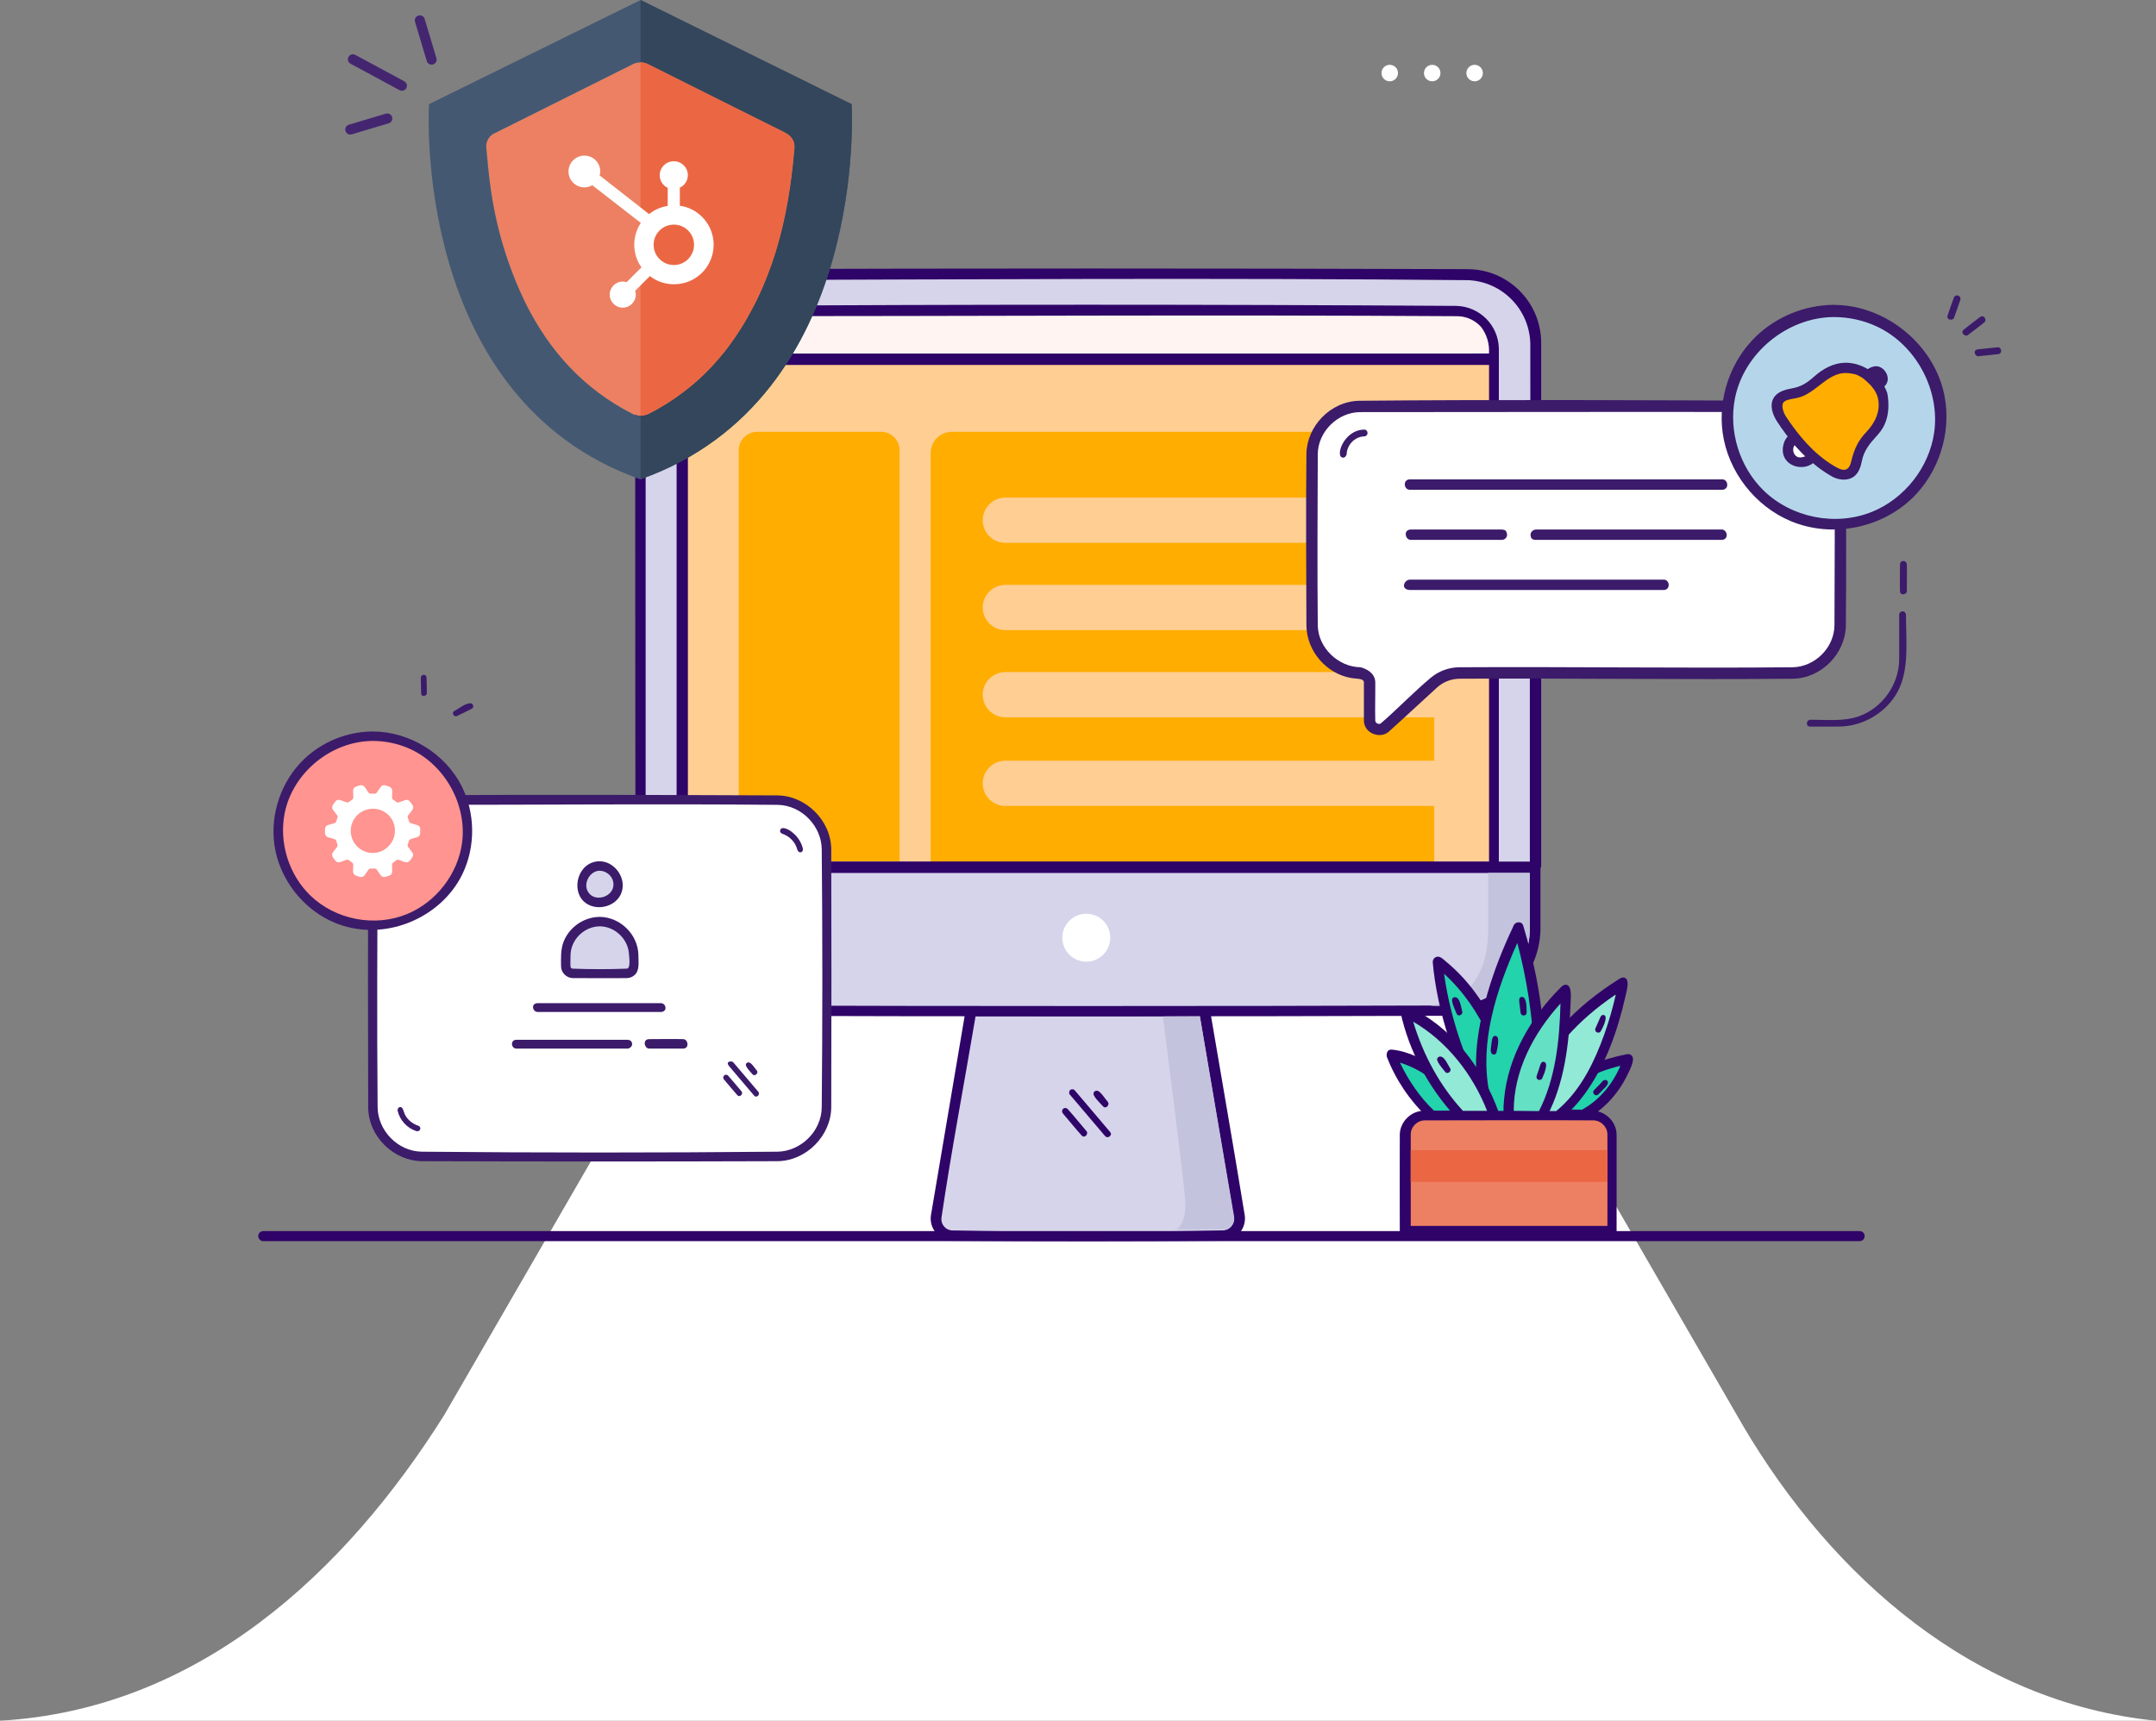<?xml version="1.0" encoding="UTF-8"?><svg id="Layer_2" xmlns="http://www.w3.org/2000/svg" xmlns:xlink="http://www.w3.org/1999/xlink" viewBox="0 0 429 342.46"><rect x="0" y="0" width="429" height="342.46" fill="#808080" stroke="none"/><defs><style>.cls-1{clip-path:url(#clippath);}.cls-2,.cls-3,.cls-4,.cls-5{fill:none;}.cls-2,.cls-6,.cls-7,.cls-8,.cls-9,.cls-10,.cls-11,.cls-12,.cls-13,.cls-14,.cls-15,.cls-16,.cls-17,.cls-18,.cls-19,.cls-20,.cls-21,.cls-22,.cls-23,.cls-24{stroke-width:0px;}.cls-25{clip-path:url(#clippath-1);}.cls-26{clip-path:url(#clippath-4);}.cls-27{clip-path:url(#clippath-3);}.cls-28{clip-path:url(#clippath-2);}.cls-3{stroke:#2f0468;}.cls-3,.cls-4{stroke-width:2px;}.cls-3,.cls-4,.cls-5{stroke-linecap:round;stroke-miterlimit:10;}.cls-6{fill:rgba(255,255,255,.3);}.cls-4{stroke:#442670;}.cls-5{stroke:#ffce93;stroke-width:9px;}.cls-7{fill:#22d3ab;}.cls-7,.cls-8,.cls-9,.cls-10,.cls-11{fill-rule:evenodd;}.cls-8{fill:#ff9490;}.cls-9{fill:#ff87b0;}.cls-10{fill:#b5d6ea;}.cls-11,.cls-23{fill:#ed8062;}.cls-12{fill:#3b1b6a;}.cls-13{fill:#2f0468;}.cls-14{fill:#445872;}.cls-15{fill:#c3c3dd;}.cls-16{fill:#d5d4ea;}.cls-17{fill:#dcd6e3;}.cls-18{fill:#33465b;}.cls-19{fill:#fff;}.cls-20{fill:#fff4f1;}.cls-21{fill:#ffad00;}.cls-22{fill:#ffce93;}.cls-24{fill:#eb6744;}</style><clipPath id="clippath"><rect class="cls-2" x="135.58" y="61.94" width="161.68" height="9.72"/></clipPath><clipPath id="clippath-1"><rect class="cls-2" x="284.55" y="173.72" width="19.84" height="26.47"/></clipPath><clipPath id="clippath-2"><rect class="cls-2" x="284.55" y="173.72" width="19.84" height="26.47"/></clipPath><clipPath id="clippath-3"><rect class="cls-2" x="113.19" y="31.03" width="28.74" height="30.11"/></clipPath><clipPath id="clippath-4"><rect class="cls-2" x="113.19" y="31.03" width="28.74" height="30.11"/></clipPath></defs><g id="Layer_1-2"><g id="Group_861"><path id="Path_1289" class="cls-19" d="m346.78,283.67l-120.24-208.02c-3.05-5.27-9.79-7.07-15.06-4.03-1.67.97-3.06,2.36-4.03,4.03l-119.04,205.94c-19.73,31.43-48.97,58.61-88.42,60.87h429c-36.12-3.64-64.32-28.44-82.22-58.79"/></g><path id="Path_1162" class="cls-17" d="m191.94,133.03c.56.05.55.22.65.46.15.41-.06.85-.46,1-.07.03-.15.04-.23.05h-7.44c-.56-.02-.56-.18-.68-.41-.17-.39,0-.85.4-1.03.09-.04.18-.06.28-.07,2.49,0,4.99-.08,7.48,0"/><path id="Path_1164" class="cls-17" d="m192,140.05c.38.07.62.43.55.81-.06.32-.33.55-.65.56h-37.91c-.8-.05-1.14-1.31,0-1.38h38.02"/><path id="Path_1176" class="cls-16" d="m243.35,245.98h-53.81c-1.79.01-3.24-1.44-3.24-3.23,0-.18.02-.36.05-.54l6.93-40.95h46.36l6.92,40.93c.3,1.77-.89,3.44-2.66,3.74-.18.03-.36.05-.54.05"/><path id="Path_1177" class="cls-13" d="m239.66,199.97l.21.02c.64.14.71.26.87.88,2.32,13.69,4.72,27.36,6.95,41.07.3,2.44-1.44,4.66-3.88,4.96-.11.01-.23.02-.34.03-18.01.14-36.02.14-54.04.01-2.45-.11-4.35-2.19-4.24-4.64,0-.14.02-.27.04-.4l6.94-41.02c.18-.75.35-.85,1.06-.9h46.44Zm-45.54,2.27c-2.26,13.39-4.81,26.74-6.8,40.18-.12,1.24.79,2.34,2.04,2.46.02,0,.03,0,.05,0,18.01.38,36.02.38,54.04-.01,1.23-.08,2.17-1.14,2.09-2.37,0-.05,0-.11-.02-.16l-6.78-40.09h-44.62Z"/><path id="Path_1178" class="cls-16" d="m305.36,172.43v12.49c0,8.86-7.19,16.03-16.04,16.02h-145.79c-8.86,0-16.04-7.17-16.05-16.02h0v-12.49h177.88Z"/><path id="Path_1179" class="cls-13" d="m305.5,171.45l.44.14c.21.13.39.31.5.53l.08.41c0,4.2.01,8.41,0,12.62-.28,9.28-7.73,16.74-17.01,17.01-48.66.15-97.33.15-145.99,0-9.33-.25-16.82-7.79-17.01-17.12v-12.51l.08-.41.23-.35c.22-.18.48-.29.76-.32h177.91Zm-176.81,2.27c0,3.84-.01,7.68,0,11.52.24,8.11,6.76,14.62,14.87,14.87,48.66.15,97.31.15,145.97,0,8.15-.24,14.69-6.82,14.87-14.97v-11.43h-175.7Z"/><path id="Path_1180" class="cls-16" d="m305.36,118.97v53.46H127.48v-102.61c-.08-8.38,6.64-15.24,15.02-15.32h149.3c7.56.08,13.64,6.27,13.56,13.84v41.25"/><path id="Path_1181" class="cls-13" d="m291.91,53.57c8.1-.05,14.7,6.48,14.75,14.57,0,.11,0,.22,0,.33v41.26c-.04.42-.29.8-.67,1l-.41.08-.41-.08-.35-.23c-.18-.22-.29-.48-.32-.76,0-13.77.04-27.55,0-41.32-.14-6.81-5.53-12.35-12.34-12.66-49.94-.48-99.89-.16-149.82,0-7.66.32-13.75,6.56-13.87,14.24v101.47h175.94v-52.28c-.04-.28-.02-.6.57-1l.41-.08.41.08.35.23c.23.35.23.35.51.76v53.33l-.28.41-.23.35-.35.23-.41.21H127.51l-.41-.21c-.25-.13-.45-.34-.58-.58l-.08-.41c0-34.22-.11-68.44,0-102.66.18-8.81,7.2-15.95,16-16.29,49.83-.16,99.65-.16,149.48,0"/><path id="Path_1182" class="cls-13" d="m149.03,171.44c1.03,0,1.6,2.15,0,2.16-.62-.03-1.09-.55-1.06-1.17,0-.16.05-.32.12-.46.24-.28.57-.47.94-.53"/><g class="cls-1"><path id="Path_1183" class="cls-19" d="m297.26,69.32v2.34h-161.68v-2.34c0-4.08,3.31-7.38,7.38-7.38h146.92c4.08,0,7.38,3.31,7.38,7.38h0"/></g><path class="cls-20" d="m143.06,62.24h146.77c4.12,0,7.46,3.34,7.46,7.46v1.96h-161.31v-2.34c0-3.91,3.17-7.08,7.08-7.08Z"/><path id="Path_1184" class="cls-13" d="m289.89,60.88c4.58.17,8.24,3.87,8.35,8.45v2.22c-.04.42-.29.8-.67,1l-.41.08h-161.47l-.41-.08c-.25-.13-.45-.34-.58-.58l-.08-.41v-2.23c0-.36.02-.72.07-1.07.62-4.13,4.1-7.24,8.27-7.38,48.98-.31,97.96-.31,146.94,0m-146.71,2.05c-3.44.08-6.22,2.86-6.3,6.3v1.14h159.39c.13-1.88-.41-3.75-1.54-5.26-1.18-1.35-2.88-2.14-4.68-2.18-48.96-.31-97.92,0-146.88,0"/><path id="Path_1228" class="cls-19" d="m135.58,71.34h161.68v101.09h-161.68v-101.09Z"/><path id="Path_1204" class="cls-22" d="m297.26,171.43h-161.67v-96.01c0-2.79,2.28-5.05,5.09-5.05h151.5c2.81,0,5.09,2.26,5.09,5.05h0s0,96.01,0,96.01Z"/><path class="cls-21" d="m189.39,85.94h91.78c2.32,0,4.21,1.89,4.21,4.21v82.28h-100.2v-82.28c0-2.32,1.89-4.21,4.21-4.21Z"/><path id="Path_1185" class="cls-13" d="m297.62,70.48c.35.2.58.56.62.96v100.88l-.08.41-.23.35-.35.23-.41.08h-161.47l-.41-.08c-.25-.13-.45-.34-.58-.58l-.08-.41v-100.88l.08-.41c.13-.25.34-.45.58-.58l.41-.08h161.54l.38.11m-160.74,100.97h159.41v-98.82h-159.41v98.82Z"/><path id="Path_1191" class="cls-15" d="m231.37,202.28l7.38-.04,6.81,39.9c.2,1.19-.6,2.31-1.78,2.51-.12.02-.24.03-.36.03h-9.36s1.92-.99,1.81-5.3c-.07-2.76-4.48-37.1-4.48-37.1"/><g class="cls-25"><g class="cls-28"><g id="Group_849"><path id="Path_1192" class="cls-15" d="m284.54,200.15c3.43.21,6.86-.19,10.15-1.16,3-1.27,5.56-3.35,7.38-5.99,1-1.63,1.69-3.42,2.04-5.28.18-.83.27-1.67.27-2.52v-11.48h-8.27v10.74c.08,5.16-1.09,10.62-5.71,13.76-1.8,1.01-3.79,1.67-5.85,1.94"/></g></g></g><path id="Path_1193" class="cls-13" d="m213.45,216.8c.17,0,.33.09.43.23l6.99,8.23c.32.41.19.51.08.72-.17.32-.57.44-.88.27-.07-.04-.13-.09-.18-.15l-6.99-8.23c-.13-.12-.18-.29-.15-.46.02-.35.18-.64.71-.61"/><path id="Path_1194" class="cls-13" d="m218.24,217.07c.7.03,1.45,1.34,2.22,2.27.38.5-.37,1.49-.99.84-1.03-1.15-2.53-2.44-1.58-3.02.11-.06.23-.1.35-.09"/><path id="Path_1195" class="cls-13" d="m212,220.51c.17.01.33.08.45.21,1.29,1.44,2.51,2.95,3.76,4.42.41.51-.35,1.49-.97.86-1.29-1.44-2.51-2.95-3.76-4.42-.23-.28-.19-.69.08-.92.12-.1.28-.16.44-.15"/><path id="Path_1196" class="cls-19" d="m220.92,186.62c0,2.63-2.13,4.77-4.77,4.77-2.63,0-4.77-2.13-4.77-4.77,0-2.63,2.13-4.77,4.77-4.77s4.77,2.13,4.77,4.77h0"/><path id="Path_1197" class="cls-13" d="m124.96,193.14c.82.09.73,1.55,1.15,2.64.8,2.03,2.21,3.75,4.05,4.92,0,0,.41.37.27.76-.3.85-1.81-.14-2.82-1.13-1.77-1.74-2.94-4-3.34-6.44,0,0-.04-.78.69-.75"/><line id="Line_96" class="cls-2" x1="46.93" y1="245.98" x2="63.78" y2="245.97"/><path id="Path_1214" class="cls-19" d="m278.17,14.54c0,.91-.73,1.64-1.64,1.64s-1.64-.73-1.64-1.64.73-1.64,1.64-1.64,1.64.73,1.64,1.64h0"/><path id="Path_1215" class="cls-19" d="m295.06,14.54c0,.91-.73,1.64-1.64,1.64s-1.64-.73-1.64-1.64.73-1.64,1.64-1.64,1.64.73,1.64,1.64h0"/><path id="Path_1216" class="cls-19" d="m286.62,14.54c0,.91-.73,1.64-1.64,1.64s-1.64-.73-1.64-1.64.73-1.64,1.64-1.64,1.64.73,1.64,1.64h0"/><path class="cls-21" d="m150.67,85.94h24.65c2.03,0,3.67,1.65,3.67,3.67v81.82h-32v-81.82c0-2.03,1.65-3.67,3.67-3.67Z"/><line class="cls-3" x1="52.39" y1="246.01" x2="370.03" y2="246.01"/><g id="_2022_Design_Icon_RedShield"><path id="Path_5098" class="cls-23" d="m158.06,29.84c-1.17,13.89-4.38,27.11-12.72,38.63-4.19,5.79-9.69,10.52-16.05,13.78-1.14.66-2.54.66-3.68,0-9.52-4.91-16.31-12.42-21.03-21.91-3.6-7.41-5.97-15.36-7.03-23.52-.35-2.41-.53-4.85-.77-7.29-.19-1.34.57-2.63,1.83-3.11l27.19-13.59c1.01-.56,2.24-.56,3.26,0,8.99,4.5,17.98,8.99,26.96,13.46,1.52.76,2.3,1.82,2.05,3.56Z"/><path id="Path_5099" class="cls-14" d="m169.46,20.73L127.46,0l-42.1,20.73s-3.66,58.47,42.05,74.66h0c45.72-16.19,42.05-74.66,42.05-74.66Zm-11.42,9.11c-1.17,13.88-4.38,27.11-12.72,38.63-4.19,5.79-9.68,10.51-16.04,13.78-1.14.66-2.54.66-3.68,0-9.52-4.91-16.31-12.42-21.04-21.91-3.6-7.41-5.97-15.36-7.03-23.52-.35-2.41-.53-4.85-.77-7.29-.19-1.34.57-2.63,1.83-3.11l27.19-13.59c1.01-.56,2.24-.56,3.26,0,8.97,4.5,17.95,8.99,26.93,13.46,1.54.76,2.32,1.82,2.07,3.56h0Z"/><path id="Path_5100" class="cls-18" d="m169.46,20.73L127.46,0h0v12.39c.56.02,1.12.16,1.62.43,8.97,4.5,17.95,8.99,26.93,13.46,1.52.76,2.3,1.82,2.04,3.56-1.17,13.88-4.38,27.11-12.72,38.63-4.19,5.79-9.68,10.51-16.04,13.78-.56.31-1.19.48-1.83.5v12.64c45.68-16.21,42-74.66,42-74.66Z"/><path id="Path_5101" class="cls-24" d="m156.01,26.28c-8.98-4.46-17.95-8.94-26.93-13.46-.51-.27-1.07-.41-1.64-.43v70.36c.65-.01,1.28-.19,1.84-.5,6.36-3.26,11.86-7.98,16.05-13.78,8.35-11.55,11.55-24.75,12.72-38.63.25-1.74-.52-2.8-2.05-3.56Z"/><g id="HubSpot_Sprocket_White_"><g class="cls-27"><g id="Group_2015"><g class="cls-26"><g id="Group_2014"><path id="Path_5102" class="cls-19" d="m135.27,40.94v-3.59c.96-.44,1.58-1.4,1.6-2.45v-.08c-.03-1.51-1.25-2.72-2.76-2.72h-.08c-1.51,0-2.73,1.21-2.76,2.72v.08c0,1.07.63,2.03,1.59,2.49v3.59c-1.36.21-2.64.77-3.71,1.63l-9.85-7.71c.08-.24.13-.5.14-.75.01-1.75-1.39-3.17-3.14-3.18-1.75-.01-3.17,1.39-3.18,3.14-.01,1.75,1.39,3.17,3.14,3.18.56,0,1.11-.14,1.6-.42l9.65,7.5c-1.78,2.69-1.74,6.2.12,8.84l-2.94,2.95c-.23-.08-.48-.12-.73-.12-1.43-.03-2.62,1.12-2.64,2.55-.03,1.43,1.12,2.62,2.55,2.64,1.43.03,2.62-1.12,2.64-2.55,0-.28-.03-.55-.12-.81l2.92-2.92c1.36,1.05,3.04,1.62,4.76,1.62,4.34.04,7.89-3.44,7.93-7.78.04-3.93-2.84-7.29-6.73-7.85m-1.2,11.8c-2.22,0-4.02-1.81-4.01-4.03,0-2.22,1.81-4.02,4.03-4.01,2.22,0,4.02,1.81,4.01,4.03,0,1.06-.43,2.08-1.18,2.84-.76.76-1.78,1.18-2.85,1.18"/></g></g></g></g></g></g><line class="cls-4" x1="77.06" y1="23.58" x2="69.7" y2="25.78"/><line class="cls-4" x1="85.88" y1="11.87" x2="83.54" y2="4.05"/><line class="cls-4" x1="79.97" y1="17.06" x2="70.22" y2="11.8"/><path class="cls-7" d="m301.62,221.99c-2.89-22.19-15.52-30.5-15.52-30.5,0,0,.63,13.35,9.92,30.5h5.59Z"/><path class="cls-13" d="m286.16,190.39c.63.07,1.13.62,1.67,1.07,8.56,7.09,13.15,18.48,14.71,29.78.1.75-.04,1.61-.93,1.66h-5.59c-.54-.03-.61-.09-.88-.53-4.86-8.99-8.65-18.91-9.88-29.16-.09-.71-.17-1.76-.17-1.76,0-.58.45-1.06,1.07-1.06Zm1.19,3.48c1.32,9.48,4.73,18.61,9.23,27.06l3.88.07c-1.49-10.06-5.46-20.23-13.11-27.19,0,.02,0,.04,0,.06Z"/><path class="cls-7" d="m307.99,221.99s1.71-8.39,15.97-11.1c0,0-1.89,7.4-8.93,11.1h-7.04Z"/><path class="cls-13" d="m324.01,209.78c.25.02.32.06.45.13,1.07.6.09,2.56-.75,4.24-1.78,3.57-4.56,6.66-8.12,8.57,0,0-.31.15-.55.16h-7.04c-.57-.02-.48.12-.85-.47-.26-.42-.1-.96.09-1.49,1.87-5.19,7.59-8.64,12.75-10.2,1.19-.36,2.39-.65,3.62-.89.07-.01.27-.05.4-.05Zm-1.73,2.37c-5.14,1.27-10.41,3.72-12.82,8.63l5.32.07c3.44-1.87,6.1-5.08,7.64-8.73,0,0-.08.02-.14.03Z"/><path class="cls-7" d="m292.02,221.99c-5.77-11.1-15.16-12-15.16-12,0,0,2.53,6.86,8.12,12h7.04Z"/><path class="cls-13" d="m276.97,208.89c6.6.72,12.51,6.1,15.8,12.27.4.75.2,1.7-.75,1.73h-7.04c-.57-.02-.66-.25-.95-.52-3.55-3.37-6.36-7.55-8.1-12.11,0,0-.22-1.46,1.04-1.37Zm1.63,2.68c1.7,3.53,3.93,6.81,6.78,9.52h4.93c-2.65-4.4-6.65-8.02-11.6-9.55,0,0-.2-.15-.11.04Z"/><path class="cls-11" d="m320.77,244.88h-41.27v-19.13c0-2.08,1.68-3.76,3.76-3.76h33.75c2.08,0,3.76,1.68,3.76,3.76v19.13Z"/><path class="cls-13" d="m316.97,221.07c2.47.05,4.69,2.17,4.7,4.76v19.25c-.03.54-.45.97-1,1h-41.14c-.54-.03-.97-.45-1-1,0-6.44-.04-12.87,0-19.31.05-2.46,2.17-4.65,4.7-4.7,11.25-.07,22.5-.07,33.74,0Zm-33.5,1.91c-1.45,0-2.75,1.26-2.76,2.76v18.24h39.13c0-6.09.04-12.19,0-18.28-.03-1.43-1.28-2.69-2.72-2.72-11.22-.07-22.44,0-33.65,0Z"/><path class="cls-7" d="m303.73,221.99c5.97-13.31-1.59-37.34-1.59-37.34-12.43,25.98-5.27,37.34-5.27,37.34h6.86Z"/><path class="cls-13" d="m302.21,183.55c.74.1.79.37,1.02,1.14,3.03,10.25,4.98,21.19,3.23,31.4-.35,2.04-.88,4.06-1.71,5.97-.18.41-.5.81-1.02.84h-6.86c-.82-.05-1.2-1.05-1.56-1.96-2.8-7.19-1.54-15.6.69-23.32,1.31-4.53,3.06-8.91,5.08-13.18.05-.1.25-.89,1.12-.88Zm-.39,4.32c-4.13,9.34-7.42,19.52-5.51,29.4.25,1.31.6,2.6,1.16,3.81l5.6.03c2.88-7.04,2.23-15.11,1.09-22.69-.55-3.6-1.3-7.18-2.23-10.71,0,0-.08.08-.11.15Z"/><path class="cls-7" d="m309.98,221.99c9.92-7.58,12.99-26.35,12.99-26.35-19.58,12.09-19.67,26.35-19.67,26.35h6.68Z"/><path class="cls-6" d="m309.98,221.99c9.92-7.58,12.99-26.35,12.99-26.35-19.58,12.09-19.67,26.35-19.67,26.35h6.68Z"/><path class="cls-6" d="m309.98,221.99c9.92-7.58,12.99-26.35,12.99-26.35-19.58,12.09-19.67,26.35-19.67,26.35h6.68Z"/><path class="cls-13" d="m323.11,194.55c1.23.24.67,2.21.32,3.76-1.57,6.91-3.99,13.77-8.11,19.42-1.32,1.81-2.85,3.49-4.61,4.86-.14.11-.42.29-.73.3h-6.68c-1.5-.07-.92-2.98-.23-5.39,2.82-9.83,10.89-17.53,19.13-22.67.07-.04.43-.33.9-.28Zm-1.79,3.49c-7.08,4.81-13.33,11.23-16.01,19.26-.41,1.23-.73,2.5-.91,3.79l5.23.04c.39-.31.76-.63,1.12-.97,4.04-3.78,6.56-8.97,8.45-14.25.93-2.6,1.7-5.27,2.31-7.96,0,0-.12.05-.18.1Z"/><path class="cls-7" d="m297.35,221.99c-5.59-15.79-17.68-20.66-17.68-20.66,0,0,2.35,11.55,11.01,20.66h6.68Z"/><path class="cls-6" d="m297.35,221.99c-5.59-15.79-17.68-20.66-17.68-20.66,0,0,2.35,11.55,11.01,20.66h6.68Z"/><path class="cls-6" d="m297.35,221.99c-5.59-15.79-17.68-20.66-17.68-20.66,0,0,2.35,11.55,11.01,20.66h6.68Z"/><path class="cls-13" d="m279.78,200.23c.31.05.07-.03.6.22,8.39,3.86,14.63,12,17.84,20.92.08.22.16,1.48-.88,1.53h-6.68c-.57-.03-.64-.22-1.04-.64-5.37-5.81-9.26-13.07-10.94-20.78,0,0,.09-1.32,1.1-1.24Zm1.45,3.21c1.96,6.5,5.25,12.65,9.87,17.64h4.8c-2.89-7.34-7.99-13.81-14.65-17.71,0,0-.08-.15-.02.07Z"/><path class="cls-7" d="m306.82,221.99c5.14-9.47,4.69-24.9,4.69-24.9-12.63,12.36-11.28,24.9-11.28,24.9h6.59Z"/><path class="cls-6" d="m306.82,221.99c5.14-9.47,4.69-24.9,4.69-24.9-12.63,12.36-11.28,24.9-11.28,24.9h6.59Z"/><path class="cls-13" d="m311.61,195.98c1.24.18.94,2.38.88,4.22-.25,7.64-1.25,15.52-4.72,22.05,0,0-.28.61-.95.64h-6.59c-1.29-.06-1.12-2.31-.94-4.23.77-8.33,5.31-16.22,11.22-22.1.3-.3.6-.6,1.1-.58Zm-1.17,3.81c-5.33,5.88-9.24,13.35-9.24,21.29l5.02.05c3.28-6.42,4.1-13.96,4.28-21.36,0,0,.07-.12-.06.02Z"/><path class="cls-13" d="m302.86,198.4c.92.05.9,2.05.91,3.18-.02.64-1.12.79-1.22-.11-.02-.16-.04-.32-.05-.48-.05-.42-.1-.85-.16-1.27-.09-.67-.13-1.33.53-1.32Z"/><path class="cls-13" d="m297.54,206.16c.95.06.48,2.1.23,3.3-.17.66-1.28.64-1.13-.69.06-.49.12-.97.18-1.46.08-.54.17-1.17.72-1.15Z"/><path class="cls-13" d="m319.04,202c1,.06.12,2.15-.55,3.28-.34.53-1.39.13-.99-.72.07-.15.13-.29.2-.44.18-.39.35-.78.52-1.17.2-.46.32-.97.83-.96Z"/><path class="cls-13" d="m289.55,198.47c.92.04,1.12,1.74,1.42,2.9.12.55-.82,1.11-1.14.37-.55-1.4-1.55-3.28-.28-3.28Z"/><path class="cls-13" d="m307.16,211.32c1.01.08.21,2.22-.31,3.32-.28.53-1.4.35-1.05-.63.05-.15.11-.3.16-.46.14-.4.27-.81.4-1.21.16-.5.26-1.05.8-1.03Z"/><path class="cls-13" d="m286.59,210.27c.86.05,1.4,1.44,1.99,2.41.29.52-.56,1.2-.99.68-.89-1.16-2.27-2.56-1.28-3.03.09-.04.13-.06.28-.06Z"/><path class="cls-13" d="m319.41,214.93c.54.02.83.59.1,1.37-.34.35-.68.71-1.02,1.05-.25.25-.47.57-.78.63-.49.09-.94-.6-.53-1.02.42-.41.83-.83,1.24-1.26.31-.32.54-.77,1-.77Z"/><rect class="cls-24" x="280.7" y="228.91" width="39.16" height="6.33"/><line class="cls-5" x1="200.04" y1="103.54" x2="285.89" y2="103.54"/><line class="cls-5" x1="200.04" y1="120.9" x2="285.89" y2="120.9"/><line class="cls-5" x1="200.04" y1="138.26" x2="285.89" y2="138.26"/><line class="cls-5" x1="200.04" y1="155.9" x2="285.89" y2="155.9"/><path class="cls-19" d="m260.95,90.53v33.84c0,5.29,4.25,9.57,9.5,9.56,1.03,0,1.85.85,1.85,1.88v7.58c0,1.6,1.88,2.43,3.05,1.36l9.53-8.79c1.41-1.3,3.26-2.03,5.18-2.03h66.57c5.28,0,9.56-4.28,9.56-9.56v-33.84c0-5.28-4.28-9.56-9.56-9.56h-86.11c-5.28,0-9.56,4.28-9.56,9.56Z"/><path class="cls-12" d="m356.66,79.75c5.55.05,10.57,4.85,10.63,10.63.04,11.38.11,22.76,0,34.14-.09,5.49-4.79,10.47-10.56,10.56-22.13.21-44.26-.13-66.39,0-1.58.03-3.13.63-4.32,1.68-3.25,2.94-6.44,5.95-9.7,8.88-1.68,1.45-4.86.37-4.93-2.17-.02-2.55.03-5.11,0-7.66-.03-.84-1.38-.68-2.5-.87-4.89-.81-8.89-5.3-8.94-10.48-.04-11.38-.11-22.76,0-34.14.09-5.49,4.79-10.47,10.56-10.56,28.72-.27,57.44-.09,86.16,0Zm-86.02,2.27c-4.39.01-8.39,3.82-8.43,8.37-.04,11.36-.11,22.73,0,34.09.07,4.39,4.02,8.26,8.51,8.32,0,0,2.85.61,2.93,2.93.03,2.56-.07,5.13,0,7.69.03.54.74.86,1.15.51,3.4-2.94,6.54-6.25,9.94-9.08,1.55-1.29,3.54-2.02,5.57-2.05,22.13-.13,44.26.21,66.39,0,4.34-.07,8.28-3.81,8.32-8.37.04-11.36.11-22.73,0-34.09-.07-4.33-3.82-8.28-8.37-8.32-28.67-.09-57.34,0-86.01,0Z"/><path class="cls-12" d="m271.53,85.5c.73.05.88,1.33-.17,1.36-1.82.08-3.35,1.7-3.41,3.58,0,0-.19.65-.68.64-1.73-.01,0-5.4,4.04-5.58.07,0,.15,0,.22,0Z"/><path class="cls-12" d="m342.9,95.42c1.02.23,1.13,1.96-.15,2.05h-62.32c-1.09-.08-1.31-1.96,0-2.06h62.32c.05,0,.1,0,.15.01Z"/><path class="cls-12" d="m342.72,105.39c1.04.18,1.3,1.97-.12,2.06h-37.02c-.92-.05-.95-.47-1.02-.85-.1-.59.38-1.17,1.02-1.21h37.02s.08,0,.12,0Z"/><path class="cls-12" d="m298.93,105.39c.74.09.72.3.86.61.28.64-.13,1.41-.94,1.45h-18.18c-1.06-.04-1.48-2,0-2.06h18.18s.06,0,.09,0Z"/><path class="cls-12" d="m331.24,115.37c1.04.22,1.13,1.97-.14,2.05h-50.61c-1.87-.13-1.09-1.99,0-2.06h50.75Z"/><path class="cls-12" d="m397.6,69.12c.67.04.86,1.21.07,1.35-1.34.17-2.69.28-4.03.42-.67.05-1.11-1.18-.17-1.35,1.34-.17,2.69-.28,4.03-.42,0,0,.03,0,.1,0Z"/><path class="cls-12" d="m389.45,58.78c.42.03.74.47.62.88-.39,1.2-.84,2.38-1.26,3.58-.24.63-1.54.48-1.29-.42.39-1.2.84-2.38,1.26-3.58.11-.28.31-.46.67-.45Z"/><path class="cls-12" d="m394.44,62.95c.55.03.85.81.41,1.2-1.07.87-2.19,1.69-3.28,2.53-.54.4-1.55-.44-.85-1.06,1.07-.87,2.19-1.69,3.28-2.53.13-.1.22-.15.44-.14Z"/><path class="cls-12" d="m378.65,121.66c.34.06.58.33.6.68,0,5.65.78,11.58-2.11,16.09-2.41,3.75-6.74,6.16-11.28,6.17h-5.64c-.63-.04-.64-.31-.68-.6-.04-.38.29-.73.68-.76,3.35,0,6.69.38,9.71-.7,4.61-1.66,7.95-6.3,7.97-11.33v-8.87c.02-.39.33-.7.76-.68Z"/><path class="cls-12" d="m378.8,111.65c.33.04.6.31.62.64.05,1.79,0,3.58,0,5.37-.02.69-1.28.96-1.36.04-.05-1.79,0-3.58,0-5.37.01-.39.26-.7.74-.68Z"/><path class="cls-10" d="m386.19,83.21c0,11.73-9.51,21.25-21.25,21.25s-21.25-9.51-21.25-21.25,9.51-21.25,21.25-21.25,21.25,9.51,21.25,21.25"/><path class="cls-12" d="m365.09,60.68c10.29.1,19.97,8.06,21.86,18.28,1.34,7.23-1.16,15.08-6.47,20.2-6.2,5.98-15.98,7.96-24.12,4.57-7.14-2.97-12.51-9.88-13.58-17.55-.98-6.97,1.56-14.34,6.63-19.23,4.08-3.93,9.67-6.22,15.39-6.28h.29Zm-.27,2.42c-9.19.09-17.8,7.11-19.6,16.18-1.29,6.53.91,13.65,5.68,18.32,5.54,5.41,14.32,7.23,21.65,4.24,6.43-2.63,11.29-8.81,12.3-15.69,1.24-8.5-3.61-17.53-11.4-21.17-2.69-1.26-5.69-1.89-8.63-1.88Z"/><path class="cls-19" d="m356.48,91.33c.99,1.02,2.63,1.04,3.65.05.2-.2.36-.42.48-.65-1.01-.92-2.16-2.09-3.35-3.54-.26.12-.51.29-.73.5-1.02.99-1.04,2.63-.05,3.65"/><path class="cls-12" d="m357.29,86.16c.45.02.78.4,1.09.76.92,1.07,1.89,2.1,2.93,3.05,0,0,.59.76-.04,1.64-1.62,2.29-6.28,1.63-6.53-1.83-.11-1.63.87-3.63,2.55-3.62Zm-.19,2.42c-.55.73-.31,1.93.54,2.35.6.3,1.58-.12,1.58-.12-.74-.72-1.44-1.46-2.12-2.24,0,0,0,0,0,0Z"/><path class="cls-9" d="m374.23,83.85c-.7,1.49-2.22,2.92-2.53,3.27-.89,1.02-1.84,2.17-2.18,4.15-.24,1.4-.44,1.79-.8,2.33-.36.54-1.27,1.02-2.24.86-.33-.06-.65-.14-.96-.26-.31-.12-.6-.27-.88-.46-.06-.03-1.7-.88-4.03-3.01-1.01-.92-2.16-2.09-3.35-3.54-.13-.16-.26-.32-.4-.48-.84-1.05-1.71-2.24-2.57-3.58-.18-.28-.32-.58-.43-.89-.11-.31-.2-.64-.24-.97-.14-.97.37-1.87.91-2.21.54-.35.94-.54,2.35-.75,1.99-.29,3.16-1.21,4.2-2.07.36-.3,1.83-1.78,3.34-2.44,1.51-.66,3.45-.75,5.2-.22.48.19.92.41,1.31.65.29.18.56.36.81.55.81.63,1.41,1.32,1.85,1.95.17.24.31.48.44.69.35.63.51,1.1.55,1.22,0,0,0,0,0,0,0,.02,0,.02,0,.02.49,1.76.35,3.7-.36,5.19"/><path class="cls-6" d="m374.23,83.85c-.7,1.49-2.22,2.92-2.53,3.27-.89,1.02-1.84,2.17-2.18,4.15-.24,1.4-.44,1.79-.8,2.33-.36.54-1.27,1.02-2.24.86-.33-.06-.65-.14-.96-.26-.31-.12-.6-.27-.88-.46-.06-.03-1.7-.88-4.03-3.01-1.01-.92-2.16-2.09-3.35-3.54-.13-.16-.26-.32-.4-.48-.84-1.05-1.71-2.24-2.57-3.58-.18-.28-.32-.58-.43-.89-.11-.31-.2-.64-.24-.97-.14-.97.37-1.87.91-2.21.54-.35.94-.54,2.35-.75,1.99-.29,3.16-1.21,4.2-2.07.36-.3,1.83-1.78,3.34-2.44,1.51-.66,3.45-.75,5.2-.22.48.19.92.41,1.31.65.29.18.56.36.81.55.81.63,1.41,1.32,1.85,1.95.17.24.31.48.44.69.35.63.51,1.1.55,1.22,0,0,0,0,0,0,0,.02,0,.02,0,.02.49,1.76.35,3.7-.36,5.19"/><path class="cls-21" d="m374.23,83.85c-.7,1.49-2.22,2.92-2.53,3.27-.89,1.02-1.84,2.17-2.18,4.15-.24,1.4-.44,1.79-.8,2.33-.36.54-1.27,1.02-2.24.86-.33-.06-.65-.14-.96-.26-.31-.12-.6-.27-.88-.46-.06-.03-1.7-.88-4.03-3.01-1.01-.92-2.16-2.09-3.35-3.54-.13-.16-.26-.32-.4-.48-.84-1.05-1.71-2.24-2.57-3.58-.18-.28-.32-.58-.43-.89-.11-.31-.2-.64-.24-.97-.14-.97.37-1.87.91-2.21.54-.35.94-.54,2.35-.75,1.99-.29,3.16-1.21,4.2-2.07.36-.3,1.83-1.78,3.34-2.44,1.51-.66,3.45-.75,5.2-.22.48.19.92.41,1.31.65.29.18.56.36.81.55.81.63,1.41,1.32,1.85,1.95.17.24.31.48.44.69.35.63.51,1.1.55,1.22,0,0,0,0,0,0,0,.02,0,.02,0,.02.49,1.76.35,3.7-.36,5.19"/><path class="cls-12" d="m367.36,72.19c3.46.05,6.92,2.44,8.15,6,0,0,1.09,4.43-1.29,7.61-.29.38-.59.75-.92,1.1-1.28,1.41-2.45,2.82-2.84,4.92-.23,1.19-.68,2.42-1.65,3.08-1.34.91-3.25.64-4.68-.3,0,0-1.27-.76-2.17-1.44-3.35-2.54-6.1-5.79-8.35-9.25-1.39-2.12-2.3-5.74,2.74-6.57,2.16-.36,3.34-1.25,4.69-2.45,1.73-1.52,3.8-2.66,6.14-2.7q.1,0,.19,0Zm-.17,2.04c-3.74.06-5.99,4.24-9.66,4.98-.94.19-1.76.24-2.45.68-.77.5-.34,2.04.3,3.03,2.52,3.81,5.55,7.4,9.37,9.7,1.26.76,2.98,1.83,3.59-.72.65-2.73,1.46-4.28,3.11-6.02,1.67-1.77,2.78-4.09,2.23-6.6-.02-.07-.03-.15-.05-.22-.05-.21-.07-.22-.09-.29-.12-.33-.28-.64-.45-.94-.85-1.47-2.19-2.64-3.77-3.29,0,0-1.16-.31-2.13-.31Z"/><path class="cls-19" d="m374.26,76.15l-.67.56c-.43-.63-1.03-1.32-1.85-1.95l.89-.66c.46-.34,1.1-.26,1.46.18l.3.36c.38.46.31,1.13-.14,1.51Z"/><path class="cls-12" d="m373.34,72.88c1.8.08,3.16,2.63,1.61,4.03-.76.65-1.65,1.15-2.31.23-.58-.8-1.57-1.4-1.82-1.94-.55-1.17,1.39-2.34,2.52-2.32Z"/><path class="cls-19" d="m154.61,229.97h-70.68c-5.44,0-9.85-4.41-9.85-9.85v-51.15c0-5.44,4.41-9.85,9.85-9.85h70.68c5.44,0,9.85,4.41,9.85,9.85v51.15c0,5.44-4.41,9.85-9.85,9.85Z"/><path class="cls-12" d="m154.68,158.3c5.6.05,10.66,4.9,10.72,10.72.05,17.12.05,34.24,0,51.36-.05,5.6-4.9,10.66-10.72,10.72-23.57.08-47.14.08-70.7,0-5.58-.05-10.66-4.82-10.72-10.72-.05-17.12-.05-34.24,0-51.36.05-5.58,4.84-10.63,10.65-10.72,23.59-.22,47.18-.08,70.77,0Zm-70.63,1.88c-4.63.01-8.86,3.97-8.91,8.85-.05,17.13-.16,34.26,0,51.39.07,4.56,3.98,8.72,8.79,8.79,23.6.22,47.2.22,70.79,0,4.55-.07,8.72-3.99,8.79-8.79.16-17.15.16-34.3,0-51.45-.07-4.56-3.99-8.72-8.79-8.79-23.56-.22-47.12,0-70.68,0Z"/><path class="cls-16" d="m124.59,193.82h-10.64c-.76,0-1.38-.62-1.38-1.38v-2.04c0-3.64,2.83-6.76,6.48-6.88,3.81-.13,6.94,2.94,6.94,6.75v2.16c0,.76-.62,1.38-1.38,1.38Z"/><path class="cls-12" d="m119.43,182.48c3.95.08,7.52,3.45,7.6,7.6,0,1.38.23,2.86-.57,3.78-.42.49-1.05.78-1.7.8-3.6.05-7.2,0-10.8,0-1.2-.02-2.28-1.04-2.32-2.27-.02-1.64-.09-3.28.43-4.77,1.04-2.94,3.96-5.08,7.16-5.14.1,0,.1,0,.2,0Zm-.17,1.88c-3,.06-5.68,2.6-5.74,5.74,0,.91-.07,2.13.03,2.4.06.16.22.27.39.28,3.59.14,7.19.14,10.78,0,.78-.05.51-2.04.4-3.2-.28-2.77-2.77-5.13-5.64-5.22-.08,0-.15,0-.23,0Z"/><path class="cls-16" d="m123.01,176.04c0,2.04-1.65,3.69-3.69,3.69s-3.69-1.65-3.69-3.69,1.65-3.69,3.69-3.69,3.69,1.65,3.69,3.69"/><path class="cls-12" d="m119.39,171.41c3.06.06,5.54,3.66,4.11,6.63-1.25,2.6-5.2,3.4-7.36,1.34-2.54-2.43-1.1-7.89,3.13-7.97.06,0,.06,0,.12,0Zm-.1,1.88c-2.08.04-3.62,3.01-1.88,4.71,1.59,1.55,5.12.18,4.61-2.48-.24-1.25-1.41-2.23-2.73-2.22Z"/><path class="cls-12" d="m131.63,199.66c.95.14,1.2,1.68-.1,1.74h-24.59c-.99-.05-1.34-1.69,0-1.75h24.59s.06,0,.1,0Z"/><path class="cls-12" d="m135.99,206.81c.95.08,1.22,1.85-.05,1.88h-6.79c-.93-.02-1.35-1.85,0-1.88,2.28,0,4.56-.06,6.84,0Z"/><path class="cls-12" d="m124.94,206.94c.59.08.67.31.77.51.26.53-.19,1.21-.86,1.24h-22.14c-1.01-.04-1.22-1.7,0-1.75h22.14s.06,0,.09,0Z"/><path class="cls-12" d="m79.67,220.32c.56.04.59.9.93,1.56.55,1.04,1.54,1.81,2.67,2.18,0,0,.27.11.35.36.13.41-.29.84-.78.69-1.85-.59-3.32-2.2-3.73-4.1,0,0-.02-.69.57-.68Z"/><path class="cls-12" d="m155.81,164.8c1.42.09,3.48,1.93,3.96,4.15,0,0,.02.42-.25.6-.34.22-.76-.01-.9-.54-.38-1.46-1.57-2.63-3.02-3.1,0,0-.25-.11-.34-.33-.14-.35.09-.77.55-.77Z"/><path class="cls-12" d="m145.51,211.24c.16.01.3.08.41.2l5,5.88c.37.46-.33,1.31-.86.73l-5-5.88c-.63-.79.07-.93.45-.93Z"/><path class="cls-12" d="m148.96,211.44c.56.03,1.09.98,1.66,1.66.35.45-.41,1.21-.86.73-.78-.89-1.87-1.95-1.06-2.34.08-.04.13-.06.26-.06Z"/><path class="cls-12" d="m144.51,213.89c.14.01.27.07.37.18.92,1.03,1.79,2.11,2.69,3.16.36.44-.34,1.27-.84.75-.92-1.03-1.79-2.11-2.69-3.16-.29-.35-.06-.95.47-.93Z"/><path class="cls-12" d="m93.66,139.97c.49.03.73.78.25,1.06-.99.52-2.01,1-3.01,1.49-.52.24-1.14-.64-.52-1,1.08-.57,2.16-1.57,3.28-1.55Z"/><path class="cls-12" d="m84.34,134.29c.28.02.51.25.53.53.04,1.05.04,2.1.06,3.15,0,.55-1.06.85-1.13.05-.04-1.05-.04-2.1-.06-3.15,0-.31.26-.58.59-.57Z"/><path class="cls-8" d="m93.04,165.36c0,10.41-8.44,18.84-18.84,18.84s-18.84-8.44-18.84-18.84,8.44-18.84,18.84-18.84,18.84,8.44,18.84,18.84"/><path class="cls-12" d="m74.32,145.58c7.21.07,14.21,4.38,17.49,10.78,2.77,5.4,2.86,12.1.21,17.58-4.28,8.88-15.74,13.72-25.42,9.7-6.31-2.63-11.05-8.73-12-15.51-.86-6.16,1.37-12.67,5.86-17,3.58-3.45,8.46-5.47,13.48-5.55.13,0,.26,0,.38,0Zm-.24,1.88c-8.18.08-15.84,6.31-17.44,14.4-1.16,5.85.83,12.23,5.13,16.38,4.97,4.79,12.79,6.36,19.29,3.65,5.74-2.39,10.05-7.96,10.88-14.14,1.01-7.57-3.41-15.56-10.38-18.71-2.34-1.06-4.91-1.59-7.48-1.58Z"/><path class="cls-19" d="m73.89,169.75c-2.19-.15-3.93-1.89-4.09-4.07-.18-2.57,1.85-4.72,4.39-4.72s4.4,1.97,4.4,4.4-2.14,4.57-4.71,4.39m9.76-4.77c-.02-.35-.26-.66-.6-.76l-1.29-.38c-.18-.05-.31-.19-.36-.37-.06-.24-.14-.48-.23-.7-.06-.17-.04-.36.07-.51l.82-1.07c.22-.28.23-.67.03-.96-.16-.25-.34-.49-.53-.73-.22-.28-.59-.38-.92-.26l-1.27.45c-.18.06-.37.03-.51-.09-.19-.16-.39-.3-.6-.43-.15-.1-.25-.28-.24-.46l.03-1.34c.01-.35-.21-.67-.54-.8-.28-.11-.56-.2-.85-.28-.34-.09-.7.04-.9.33l-.76,1.11c-.1.16-.28.24-.46.23-.1,0-.21,0-.32,0h-.05c-.12,0-.25,0-.37,0-.18,0-.36-.07-.47-.23l-.76-1.11c-.2-.29-.56-.42-.9-.33-.29.08-.58.17-.86.28-.33.12-.55.44-.54.8l.04,1.34c0,.19-.09.37-.26.47-.2.12-.39.26-.57.41-.14.12-.34.15-.52.09l-1.26-.45c-.34-.12-.7-.02-.93.26-.19.23-.36.48-.53.73-.19.3-.18.68.03.96l.82,1.06c.11.15.14.34.07.51-.09.23-.16.46-.23.7-.05.18-.18.32-.36.37l-1.29.38c-.34.1-.58.41-.6.76,0,.15-.01.3-.01.44s0,.3.01.46c.02.35.26.66.6.76l1.28.38c.11.03.2.09.26.17.05.06.08.12.1.19.07.23.14.47.22.69.07.18.04.37-.07.52l-.81,1.06c-.22.28-.23.67-.03.96.16.25.34.49.53.73.22.28.6.38.93.26l1.26-.45c.18-.06.37-.03.52.09.19.15.39.29.59.43.16.1.25.27.24.46l-.04,1.34c0,.35.21.67.54.8.28.11.57.2.86.28.34.09.7-.04.9-.34l.76-1.1c.11-.15.28-.24.47-.23.12,0,.24.01.37.01s.25,0,.37-.01c.18,0,.36.08.46.23l.76,1.1c.2.29.56.42.9.34.29-.08.58-.18.86-.28.33-.12.55-.44.54-.8l-.03-1.34c0-.18.09-.35.24-.46.21-.14.4-.28.59-.43.15-.12.34-.15.51-.09l1.26.45c.33.12.7.02.92-.26.19-.23.37-.48.53-.73.2-.29.18-.68-.03-.96l-.82-1.06c-.11-.14-.14-.34-.07-.51.09-.23.16-.46.23-.7.05-.18.19-.32.36-.37l1.29-.38c.34-.1.58-.4.59-.76,0-.15.01-.3.01-.46s0-.3,0-.44"/></g></svg>